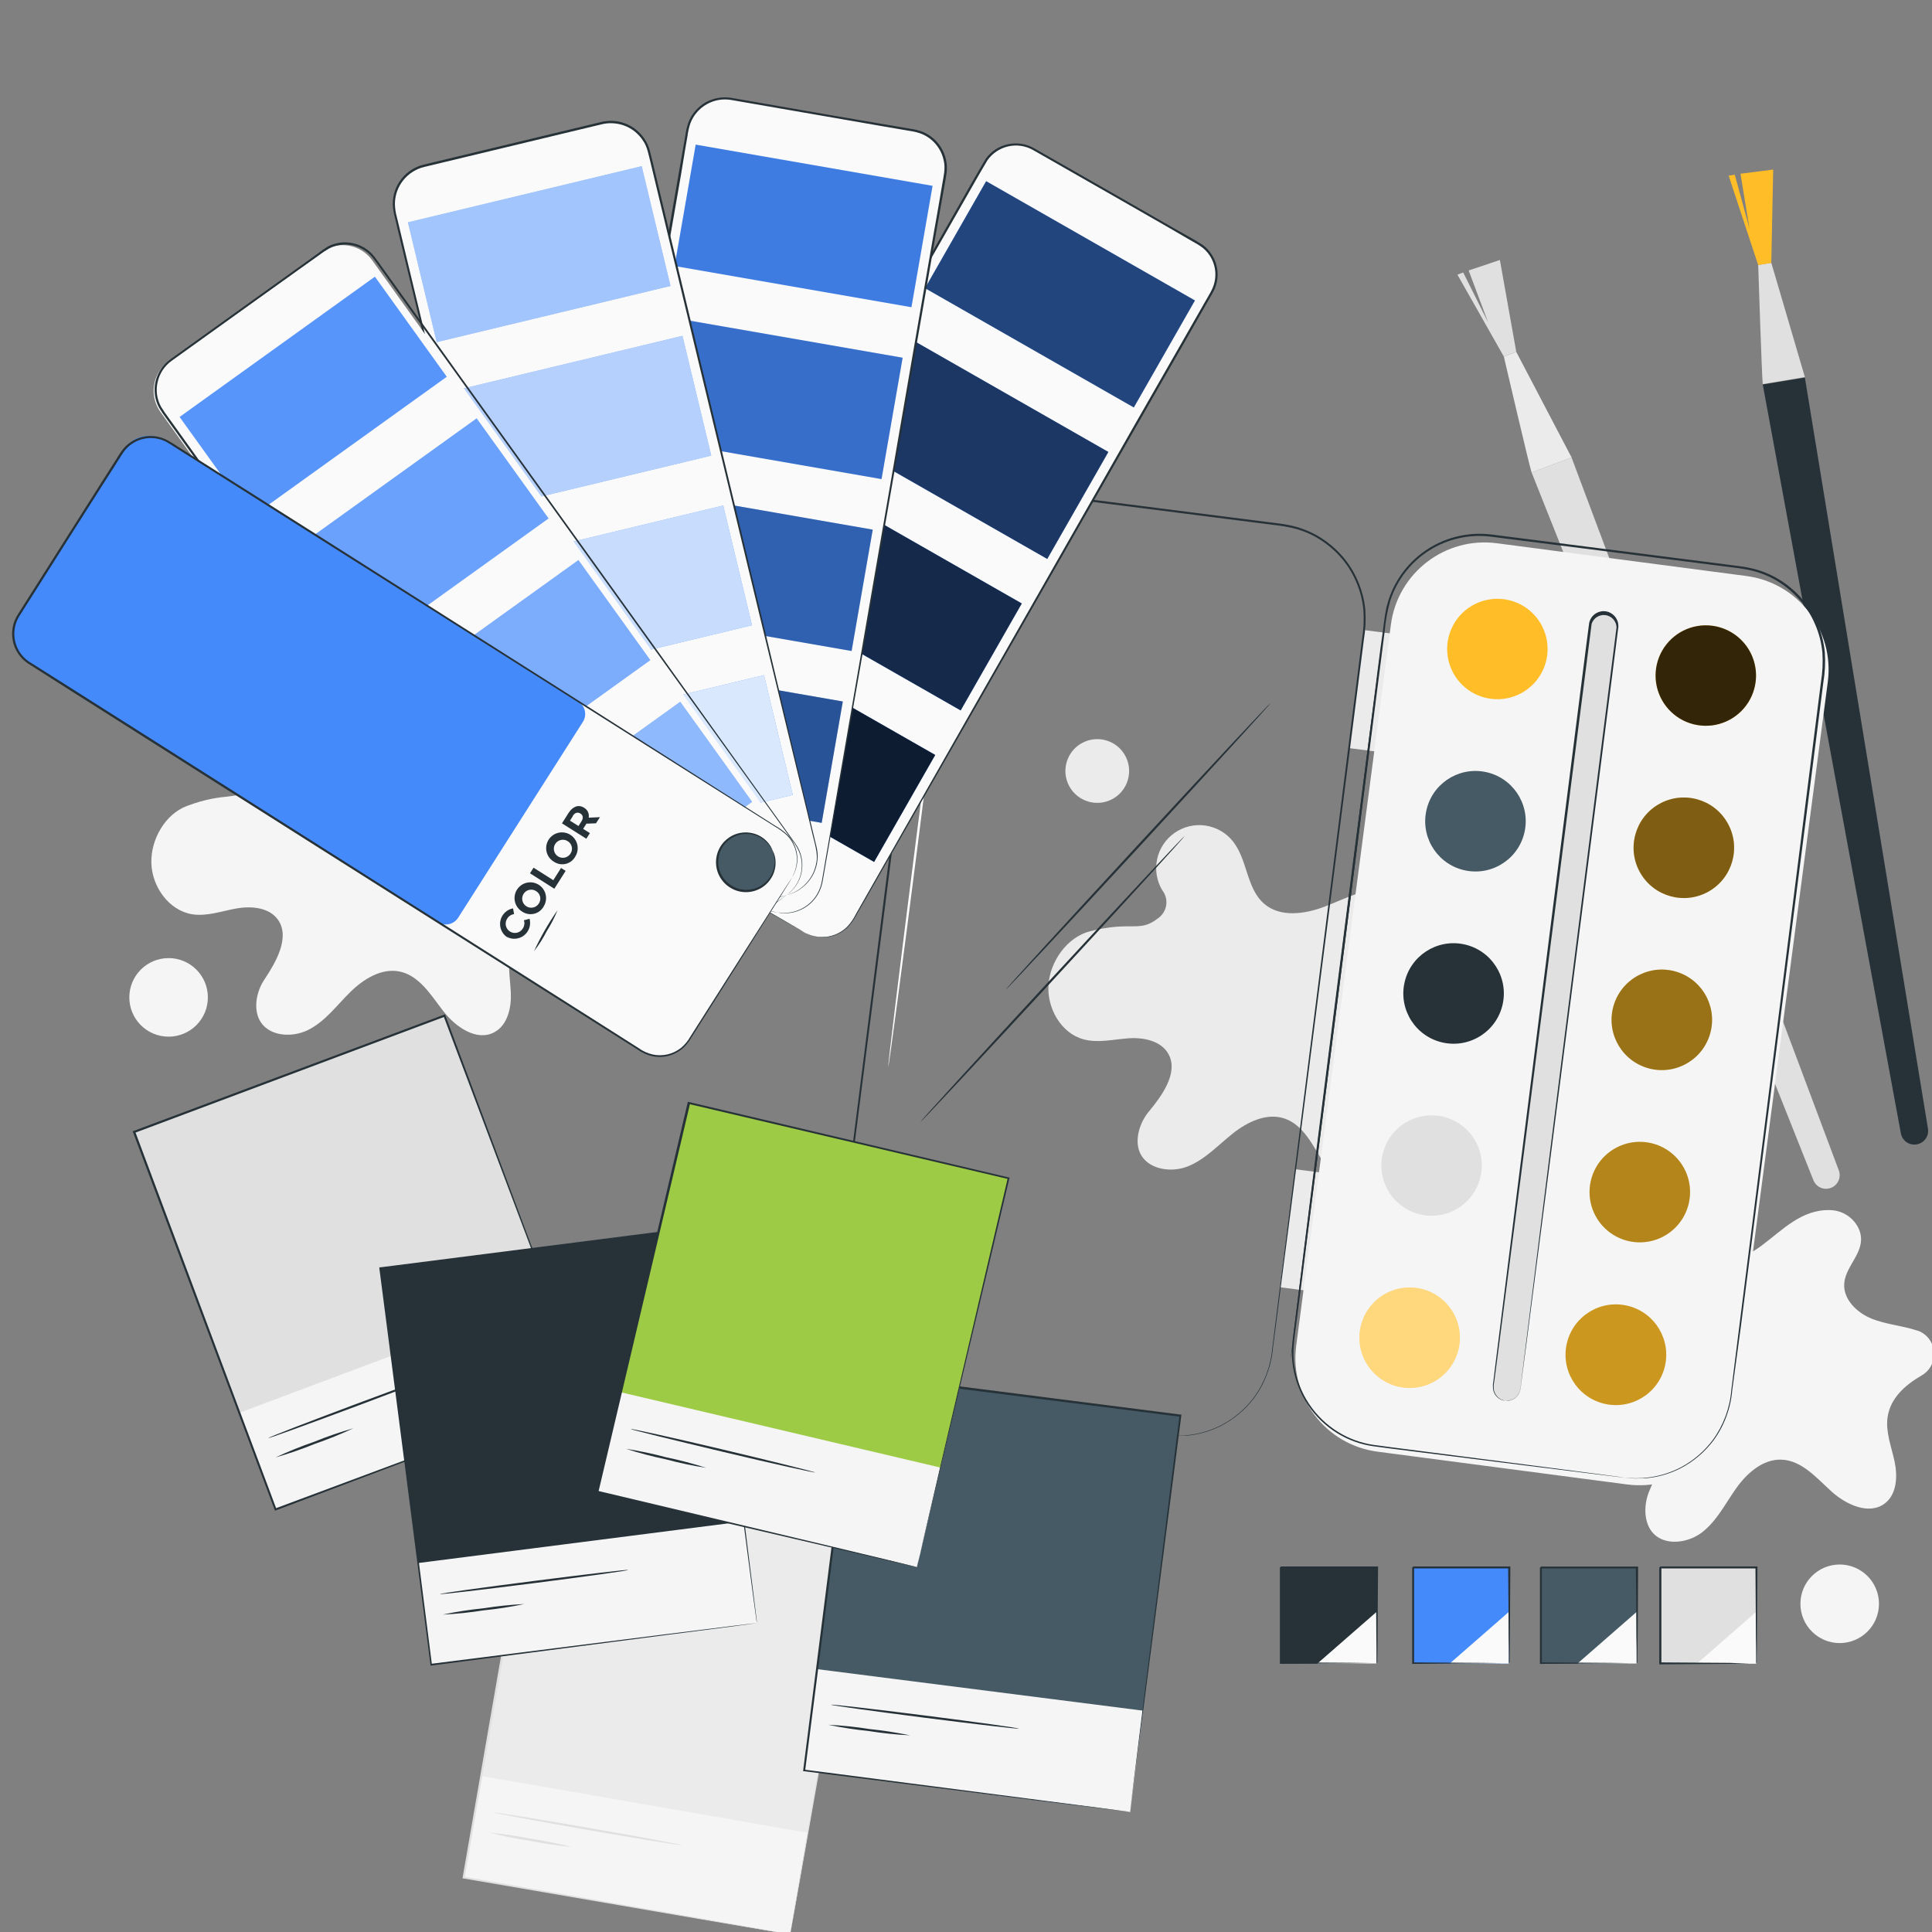 <?xml version="1.0" encoding="UTF-8"?>
<svg xmlns="http://www.w3.org/2000/svg" width="170" height="170" viewBox="0 0 170 170" fill="none">
  <rect x="0" y="0" width="170" height="170" fill="#808080" stroke="none"/>
  <g clip-path="url(#clip0_315_1535)">
    <path d="M161.099 104.526C160.805 104.636 160.48 104.627 160.193 104.5C159.906 104.374 159.68 104.139 159.564 103.848L134.768 41.573L138.284 40.255L161.799 102.983C161.911 103.28 161.9 103.61 161.768 103.899C161.637 104.189 161.396 104.414 161.099 104.526Z" fill="#E0E0E0"></path>
    <path d="M134.768 41.573C134.603 41.143 132.326 31.377 132.326 31.377L133.42 30.965L138.287 40.255L134.768 41.573Z" fill="#EBEBEB"></path>
    <path d="M133.42 30.965L131.978 22.877L129.23 23.798L130.934 28.344L128.75 23.978L128.241 24.165L132.326 31.377L133.023 31.115" fill="#E0E0E0"></path>
    <path d="M141.223 114.591C140.006 116.265 139.092 115.392 135.812 117.317C134.026 118.362 133.168 120.788 133.584 122.814C133.999 124.84 135.801 126.641 137.867 126.614C139.204 126.614 140.414 125.866 141.676 125.431C142.938 124.997 144.514 124.866 145.439 125.824C146.742 127.176 145.84 129.569 145.18 131.067C144.896 131.692 144.759 132.375 144.78 133.062C144.93 136.129 148.064 136.148 149.775 134.826C151.071 133.823 151.823 132.287 152.771 130.954C153.718 129.621 155.126 128.371 156.766 128.438C158.533 128.509 159.829 130.029 161.136 131.22C162.443 132.411 164.506 133.358 165.884 132.261C166.917 131.437 166.981 129.883 166.704 128.588C166.427 127.292 165.903 126 166.093 124.693C166.337 123.046 167.591 121.893 169.089 121.028C169.45 120.82 169.744 120.514 169.937 120.144C170.13 119.775 170.213 119.358 170.176 118.943C170.139 118.528 169.985 118.132 169.73 117.802C169.476 117.472 169.133 117.222 168.741 117.081H168.7C167.378 116.635 165.947 116.549 164.656 116.017C163.364 115.486 162.162 114.303 162.278 112.913C162.413 111.262 164.315 110.064 163.596 108.214C163.385 107.707 163.03 107.274 162.576 106.966C162.121 106.658 161.587 106.489 161.038 106.48C158.537 106.402 156.875 108.206 155.047 109.573C153.549 110.697 151.595 111.55 149.91 110.79C148.011 109.929 147.42 107.443 145.716 106.244C144.932 105.697 143.971 105.465 143.024 105.596C142.077 105.728 141.215 106.212 140.61 106.952C140.005 107.693 139.702 108.634 139.762 109.588C139.823 110.542 140.241 111.439 140.934 112.097C141.125 112.236 141.285 112.413 141.403 112.617C141.522 112.82 141.598 113.046 141.625 113.281C141.652 113.515 141.63 113.752 141.561 113.978C141.492 114.203 141.376 114.412 141.223 114.591Z" fill="#F5F5F5"></path>
    <path d="M22.257 69.159C20.759 70.6 20.01 69.586 16.456 70.915C14.517 71.638 13.258 73.884 13.319 75.951C13.378 78.018 14.846 80.1 16.891 80.445C18.209 80.658 19.512 80.16 20.841 79.932C22.17 79.703 23.736 79.861 24.485 80.965C25.537 82.519 24.241 84.71 23.328 86.095C22.934 86.66 22.678 87.309 22.579 87.99C22.204 91.038 25.286 91.596 27.195 90.585C28.645 89.836 29.652 88.439 30.824 87.29C31.996 86.14 33.587 85.148 35.19 85.492C36.92 85.867 37.935 87.585 39.017 88.982C40.099 90.379 41.964 91.667 43.51 90.821C44.671 90.188 45.008 88.664 44.948 87.342C44.888 86.02 44.6 84.657 45.016 83.399C45.536 81.819 46.963 80.898 48.58 80.302C48.971 80.159 49.314 79.907 49.566 79.577C49.819 79.246 49.972 78.85 50.008 78.435C50.043 78.02 49.959 77.603 49.766 77.234C49.573 76.865 49.279 76.559 48.917 76.352L48.88 76.333C47.652 75.667 46.259 75.333 45.075 74.592C43.892 73.851 42.915 72.476 43.263 71.125C43.683 69.522 45.757 68.668 45.368 66.721C45.247 66.186 44.972 65.698 44.578 65.317C44.183 64.936 43.686 64.678 43.147 64.576C40.694 64.066 38.747 65.564 36.707 66.597C35.059 67.433 32.962 67.953 31.434 66.912C29.712 65.74 29.562 63.186 28.083 61.715C27.405 61.041 26.497 60.648 25.542 60.615C24.587 60.582 23.654 60.911 22.931 61.537C22.208 62.163 21.749 63.038 21.644 63.989C21.54 64.939 21.799 65.894 22.369 66.661C22.533 66.829 22.66 67.028 22.744 67.247C22.828 67.466 22.865 67.7 22.855 67.934C22.844 68.168 22.786 68.398 22.683 68.609C22.58 68.819 22.435 69.007 22.257 69.159Z" fill="#F5F5F5"></path>
    <path d="M75.608 135.268L46.874 130.268L40.794 165.211L69.528 170.211L75.608 135.268Z" fill="#F5F5F5"></path>
    <path d="M75.603 135.269L46.869 130.269L42.345 156.27L71.079 161.269L75.603 135.269Z" fill="#EBEBEB"></path>
    <path d="M60.008 162.363C60.008 162.416 56.264 161.813 51.692 161.015C47.12 160.218 43.398 159.517 43.409 159.476C43.42 159.435 47.154 160.027 51.726 160.824C56.298 161.622 60.016 162.311 60.008 162.363Z" fill="#E0E0E0"></path>
    <path d="M50.31 162.517C49.094 162.404 47.884 162.227 46.686 161.985C45.478 161.809 44.281 161.568 43.099 161.262C44.314 161.375 45.523 161.552 46.72 161.794C47.929 161.971 49.127 162.212 50.31 162.517Z" fill="#E0E0E0"></path>
    <path d="M69.531 170.208L69.554 170.039L69.636 169.549C69.707 169.114 69.816 168.478 69.954 167.65C70.239 165.992 70.651 163.573 71.175 160.502C72.231 154.365 73.736 145.636 75.522 135.249L75.594 135.35L46.862 130.363L46.974 130.284C44.728 143.203 42.627 155.222 40.882 165.224L40.815 165.13L61.645 168.796L67.468 169.83L69.003 170.107L69.535 170.208C69.535 170.208 69.363 170.185 69.018 170.125L67.494 169.871L61.683 168.882L40.788 165.291H40.706V165.213C42.444 155.207 44.529 143.188 46.768 130.265L46.787 130.168H46.881L75.609 135.178H75.695V135.264C73.867 145.67 72.325 154.41 71.25 160.555C70.711 163.614 70.28 166.025 69.988 167.669C69.842 168.485 69.73 169.114 69.651 169.541C69.614 169.747 69.584 169.916 69.565 170.021L69.531 170.208Z" fill="#E0E0E0"></path>
    <path d="M14.835 91.218C16.744 91.218 18.291 89.67 18.291 87.762C18.291 85.853 16.744 84.305 14.835 84.305C12.926 84.305 11.379 85.853 11.379 87.762C11.379 89.67 12.926 91.218 14.835 91.218Z" fill="#F5F5F5"></path>
    <path d="M161.878 144.577C163.787 144.577 165.334 143.029 165.334 141.121C165.334 139.212 163.787 137.664 161.878 137.664C159.969 137.664 158.422 139.212 158.422 141.121C158.422 143.029 159.969 144.577 161.878 144.577Z" fill="#F5F5F5"></path>
    <path d="M168.636 100.699C168.326 100.749 168.009 100.676 167.752 100.496C167.496 100.315 167.32 100.041 167.262 99.733L155.107 33.83L158.814 33.223L169.644 99.309C169.67 99.467 169.665 99.628 169.629 99.784C169.592 99.939 169.525 100.086 169.432 100.215C169.338 100.345 169.219 100.454 169.083 100.537C168.946 100.62 168.794 100.675 168.636 100.699Z" fill="#263238"></path>
    <path d="M155.108 33.8C155.033 33.346 154.707 23.315 154.707 23.315L155.86 23.124L158.815 33.182L155.108 33.8Z" fill="#E0E0E0"></path>
    <path d="M155.86 23.135L156.025 14.92L153.149 15.287L153.932 20.08L152.644 15.369L152.108 15.455L154.707 23.326L155.441 23.206" fill="#FFBD27"></path>
    <path d="M144.01 137.926H135.555V146.381H144.01V137.926Z" fill="#455A64"></path>
    <path d="M144.013 141.832L138.801 146.381H144.013V141.832Z" fill="#FAFAFA"></path>
    <path d="M144.013 146.381C144.009 146.327 144.009 146.272 144.013 146.217C144.013 146.097 144.013 145.947 144.013 145.756C144.013 145.34 144.013 144.76 143.99 144.03C143.99 142.532 143.964 140.439 143.945 137.926L144.032 138.009H135.577C135.554 138.027 135.76 137.825 135.67 137.911V140.184C135.67 140.933 135.67 141.66 135.67 142.371C135.67 143.79 135.67 145.127 135.67 146.359L135.584 146.277L141.688 146.318L143.417 146.34H143.878C143.933 146.335 143.988 146.335 144.043 146.34C143.994 146.346 143.945 146.346 143.897 146.34H143.451L141.744 146.363L135.584 146.408H135.502V146.381C135.502 145.15 135.502 143.813 135.502 142.394V140.207C135.502 139.832 135.502 139.458 135.502 139.083V137.941C135.415 138.027 135.621 137.822 135.603 137.844H144.058H144.14V137.93C144.14 140.465 144.11 142.581 144.099 144.086C144.099 144.809 144.08 145.382 144.077 145.794C144.077 145.977 144.077 146.123 144.077 146.239C144.059 146.288 144.038 146.336 144.013 146.381Z" fill="#263238"></path>
    <path d="M154.528 137.926H146.073V146.381H154.528V137.926Z" fill="#E0E0E0"></path>
    <path d="M154.528 141.832L149.319 146.381H154.528V141.832Z" fill="#FAFAFA"></path>
    <path d="M154.528 146.382C154.522 146.327 154.522 146.272 154.528 146.217C154.528 146.097 154.528 145.947 154.528 145.756C154.528 145.341 154.528 144.76 154.505 144.03C154.505 142.532 154.479 140.439 154.464 137.926L154.546 138.009H146.091L146.189 137.911V140.184C146.189 140.933 146.189 141.66 146.189 142.371C146.189 143.79 146.189 145.127 146.189 146.359L146.106 146.277L152.21 146.318L153.917 146.382H154.378C154.433 146.376 154.488 146.376 154.543 146.382C154.494 146.387 154.445 146.387 154.396 146.382H153.951L152.243 146.404L146.087 146.449H146.001V146.382C146.001 145.15 146.001 143.813 146.001 142.394C146.001 141.682 146.001 140.952 146.001 140.207V137.934C145.911 138.02 146.117 137.814 146.099 137.837H154.554H154.64V137.923C154.621 140.458 154.606 142.573 154.595 144.079C154.595 144.801 154.595 145.374 154.572 145.786C154.572 145.97 154.572 146.116 154.572 146.232C154.564 146.283 154.549 146.334 154.528 146.382Z" fill="#263238"></path>
    <path d="M132.769 137.926H124.313V146.381H132.769V137.926Z" fill="#458AFB"></path>
    <path d="M132.768 141.832L127.56 146.381H132.768V141.832Z" fill="#FAFAFA"></path>
    <path d="M132.768 146.381C132.768 146.381 132.768 146.322 132.768 146.217C132.768 146.112 132.768 145.947 132.768 145.756C132.768 145.341 132.768 144.76 132.746 144.03C132.746 142.532 132.723 140.439 132.705 137.926L132.787 138.009H124.332L124.429 137.911V140.184C124.429 140.933 124.429 141.66 124.429 142.371C124.429 143.79 124.429 145.127 124.429 146.359L124.343 146.277L130.447 146.318L132.173 146.34H132.633C132.688 146.335 132.743 146.335 132.798 146.34C132.75 146.346 132.701 146.346 132.652 146.34H132.21L130.499 146.363L124.343 146.408H124.261V146.381C124.261 145.15 124.261 143.813 124.261 142.394C124.261 141.682 124.261 140.952 124.261 140.207V137.934L124.358 137.837H132.813H132.899V137.923C132.881 140.458 132.866 142.573 132.854 144.079C132.854 144.801 132.854 145.374 132.836 145.786C132.836 145.97 132.836 146.116 132.836 146.232C132.82 146.284 132.797 146.335 132.768 146.381Z" fill="#263238"></path>
    <path d="M121.127 137.926H112.672V146.381H121.127V137.926Z" fill="#263238"></path>
    <path d="M121.127 141.832L115.915 146.381H121.127V141.832Z" fill="#FAFAFA"></path>
    <path d="M121.127 146.382C121.123 146.327 121.123 146.272 121.127 146.217C121.127 146.097 121.127 145.947 121.127 145.756C121.127 145.341 121.127 144.76 121.105 144.03C121.105 142.532 121.078 140.439 121.06 137.926L121.146 138.009H112.691L112.788 137.911V139.054C112.788 139.428 112.788 139.802 112.788 140.177V142.364C112.788 143.783 112.788 145.12 112.788 146.352L112.706 146.269L118.809 146.31L120.535 146.333H120.996C121.051 146.328 121.106 146.328 121.161 146.333C121.112 146.338 121.063 146.338 121.015 146.333H120.569L118.862 146.355L112.706 146.4H112.619V146.382C112.619 145.15 112.619 143.813 112.619 142.394V137.934C112.53 138.02 112.736 137.814 112.717 137.837H121.172H121.258V137.923C121.239 140.458 121.224 142.573 121.213 144.079C121.213 144.801 121.213 145.374 121.191 145.786C121.191 145.97 121.191 146.116 121.191 146.232C121.176 146.284 121.155 146.335 121.127 146.382Z" fill="#263238"></path>
    <path d="M101.869 80.819C100.236 82.096 99.6 81.006 95.915 81.942C93.908 82.456 92.418 84.564 92.26 86.619C92.103 88.675 93.339 90.907 95.335 91.45C96.623 91.802 97.986 91.45 99.319 91.36C100.652 91.27 102.202 91.596 102.831 92.775C103.711 94.43 102.191 96.467 101.135 97.752C100.69 98.275 100.371 98.894 100.203 99.56C99.502 102.556 102.513 103.432 104.52 102.631C106.044 102.021 107.19 100.759 108.478 99.736C109.766 98.714 111.451 97.902 113.009 98.415C114.686 98.972 115.518 100.789 116.446 102.29C117.375 103.792 119.09 105.286 120.722 104.597C121.947 104.091 122.434 102.612 122.524 101.29C122.613 99.969 122.464 98.583 123.01 97.377C123.696 95.88 125.212 95.097 126.882 94.678C127.285 94.576 127.651 94.361 127.937 94.059C128.222 93.757 128.416 93.379 128.494 92.971C128.573 92.562 128.534 92.14 128.381 91.753C128.228 91.366 127.968 91.031 127.631 90.787L127.597 90.761C126.448 89.967 125.096 89.491 123.999 88.626C122.902 87.761 122.074 86.294 122.568 84.987C123.153 83.437 125.309 82.808 125.126 80.83C125.063 80.286 124.842 79.772 124.491 79.352C124.139 78.932 123.673 78.623 123.149 78.464C120.764 77.715 118.655 78.977 116.529 79.786C114.799 80.441 112.664 80.737 111.253 79.539C109.665 78.191 109.781 75.637 108.474 74.016C107.873 73.269 107.011 72.778 106.062 72.642C105.113 72.505 104.148 72.734 103.361 73.281C102.573 73.828 102.023 74.653 101.82 75.589C101.616 76.526 101.776 77.505 102.266 78.329C102.413 78.515 102.52 78.729 102.58 78.959C102.64 79.188 102.652 79.427 102.615 79.661C102.577 79.895 102.492 80.119 102.363 80.319C102.235 80.518 102.067 80.688 101.869 80.819Z" fill="#EBEBEB"></path>
    <path d="M97.618 70.434C99.051 69.844 99.733 68.205 99.143 66.772C98.553 65.34 96.914 64.658 95.482 65.248C94.05 65.838 93.367 67.477 93.957 68.909C94.547 70.341 96.186 71.024 97.618 70.434Z" fill="#EBEBEB"></path>
    <path d="M122.696 55.782L120.011 55.44L118.688 65.826L121.373 66.168L122.696 55.782Z" fill="#EBEBEB"></path>
    <path d="M116.655 103.227L113.97 102.885L112.647 113.271L115.332 113.613L116.655 103.227Z" fill="#EBEBEB"></path>
    <path d="M122.388 54.96L114.056 118.413C113.458 122.964 116.663 127.138 121.214 127.736L143.175 130.62C147.726 131.217 151.9 128.012 152.498 123.461L160.83 60.008C161.428 55.456 158.223 51.282 153.671 50.685L131.711 47.801C127.16 47.203 122.986 50.408 122.388 54.96Z" fill="#F5F5F5"></path>
    <path d="M143.002 130.029C143.002 130.029 143.197 130.029 143.578 130.063C143.817 130.081 144.056 130.081 144.294 130.063C144.436 130.063 144.589 130.063 144.751 130.041L145.275 129.973C146.19 129.835 147.076 129.545 147.896 129.116C149.009 128.526 149.976 127.696 150.727 126.685C151.655 125.406 152.214 123.895 152.341 122.319C152.555 120.602 152.789 118.74 153.041 116.733C153.55 112.722 154.127 108.158 154.763 103.114C156.04 93.004 157.564 81.021 159.257 67.665C159.471 65.995 159.686 64.306 159.901 62.599C160.011 61.745 160.119 60.886 160.227 60.022C160.37 59.165 160.412 58.294 160.354 57.427C160.274 56.555 160.053 55.701 159.699 54.9C159.351 54.086 158.869 53.336 158.272 52.683C157.672 52.02 156.971 51.458 156.194 51.017C155.409 50.572 154.554 50.264 153.666 50.107C153.224 50.017 152.767 49.968 152.311 49.908L150.94 49.736L148.184 49.384L142.605 48.673L131.203 47.224C129.306 46.983 127.385 47.411 125.768 48.432C124.152 49.453 122.941 51.005 122.343 52.822C122.084 53.72 121.915 54.642 121.838 55.574C121.718 56.506 121.602 57.446 121.482 58.356C121.25 60.203 121.017 62.034 120.782 63.849C119.857 71.11 118.962 78.112 118.112 84.785C117.262 91.457 116.45 97.793 115.69 103.724C115.305 106.7 114.942 109.561 114.6 112.307C114.42 113.685 114.247 115.034 114.079 116.354C114.004 117.013 113.892 117.669 113.847 118.309C113.847 118.47 113.821 118.631 113.814 118.792V119.271C113.82 119.589 113.849 119.905 113.9 120.219C114.085 121.407 114.526 122.541 115.194 123.542C115.861 124.543 116.738 125.387 117.764 126.015C118.709 126.597 119.762 126.98 120.861 127.139C121.928 127.292 122.965 127.416 123.969 127.547L134.247 128.872L140.74 129.719L142.429 129.943L143.006 130.026L142.429 129.962L140.736 129.756L134.236 128.947L123.961 127.659C122.958 127.528 121.92 127.408 120.849 127.258C119.737 127.101 118.668 126.719 117.708 126.135C116.664 125.498 115.77 124.642 115.09 123.626C114.41 122.609 113.959 121.457 113.769 120.249C113.718 119.93 113.688 119.609 113.679 119.286V118.8C113.679 118.635 113.701 118.474 113.712 118.309C113.754 117.654 113.866 117.01 113.941 116.347C114.106 115.024 114.277 113.675 114.454 112.299C114.803 109.553 115.165 106.691 115.54 103.713L117.944 84.766C118.794 78.097 119.681 71.091 120.606 63.83C120.834 62.014 121.07 60.183 121.302 58.337C121.422 57.416 121.538 56.487 121.677 55.559C121.741 55.094 121.786 54.626 121.864 54.158L121.991 53.458L122.186 52.769C122.796 50.908 124.036 49.318 125.692 48.271C127.348 47.225 129.316 46.788 131.259 47.036L142.657 48.489L148.24 49.201L150.996 49.553L152.367 49.729C152.82 49.789 153.277 49.834 153.73 49.927C154.638 50.089 155.513 50.403 156.317 50.856C157.112 51.31 157.829 51.886 158.444 52.563C159.052 53.234 159.544 54 159.901 54.832C160.262 55.653 160.489 56.527 160.571 57.42C160.628 58.296 160.584 59.175 160.44 60.041C160.331 60.906 160.219 61.764 160.11 62.617C159.893 64.328 159.676 66.013 159.466 67.683L154.928 103.125C154.28 108.169 153.696 112.733 153.179 116.744L152.419 122.338C152.286 123.927 151.719 125.449 150.779 126.738C150.015 127.753 149.036 128.586 147.911 129.176C147.09 129.601 146.204 129.886 145.29 130.018L144.765 130.082C144.601 130.082 144.447 130.082 144.305 130.082C144.067 130.098 143.828 130.098 143.59 130.082L143.002 130.029Z" fill="#263238"></path>
    <path d="M136.138 57.667C136.028 58.534 135.663 59.348 135.089 60.008C134.516 60.667 133.76 61.141 132.917 61.371C132.074 61.6 131.181 61.575 130.353 61.298C129.524 61.02 128.797 60.504 128.262 59.813C127.727 59.122 127.409 58.288 127.348 57.416C127.287 56.545 127.485 55.675 127.919 54.916C128.352 54.157 129.001 53.544 129.783 53.154C130.565 52.764 131.445 52.614 132.311 52.724C132.888 52.797 133.444 52.983 133.948 53.27C134.452 53.558 134.895 53.943 135.25 54.402C135.606 54.861 135.867 55.386 136.02 55.946C136.172 56.506 136.212 57.091 136.138 57.667Z" fill="#FFBD27"></path>
    <path d="M134.177 73.063C134.62 70.661 133.032 68.355 130.63 67.912C128.228 67.469 125.922 69.057 125.479 71.459C125.036 73.861 126.624 76.167 129.026 76.61C131.427 77.053 133.734 75.465 134.177 73.063Z" fill="#455A64"></path>
    <path d="M132.231 88.326C132.733 85.936 131.202 83.591 128.812 83.089C126.421 82.587 124.077 84.118 123.575 86.508C123.073 88.898 124.604 91.243 126.994 91.745C129.384 92.247 131.729 90.716 132.231 88.326Z" fill="#263238"></path>
    <path d="M130.349 103.118C130.239 103.984 129.874 104.799 129.3 105.458C128.727 106.117 127.971 106.592 127.128 106.822C126.285 107.051 125.392 107.026 124.564 106.748C123.735 106.471 123.008 105.954 122.473 105.263C121.938 104.573 121.62 103.739 121.559 102.867C121.498 101.995 121.696 101.125 122.13 100.366C122.563 99.608 123.212 98.995 123.994 98.605C124.776 98.215 125.656 98.065 126.522 98.175C127.098 98.248 127.654 98.434 128.158 98.722C128.662 99.01 129.105 99.394 129.46 99.853C129.815 100.312 130.077 100.837 130.23 101.397C130.382 101.957 130.423 102.542 130.349 103.118Z" fill="#E0E0E0"></path>
    <path d="M128.421 118.268C128.31 119.135 127.945 119.949 127.371 120.608C126.798 121.268 126.042 121.742 125.199 121.972C124.356 122.201 123.464 122.176 122.635 121.899C121.807 121.621 121.079 121.104 120.544 120.414C120.009 119.723 119.691 118.889 119.63 118.017C119.569 117.145 119.768 116.275 120.201 115.517C120.635 114.758 121.283 114.145 122.065 113.755C122.847 113.365 123.727 113.215 124.594 113.325C125.17 113.398 125.725 113.584 126.23 113.872C126.734 114.16 127.176 114.545 127.531 115.004C127.887 115.463 128.148 115.987 128.301 116.547C128.453 117.107 128.494 117.692 128.421 118.268Z" fill="#FFBD27"></path>
    <path d="M154.479 60.004C154.369 60.87 154.003 61.685 153.43 62.344C152.857 63.003 152.101 63.478 151.258 63.707C150.415 63.937 149.522 63.911 148.694 63.634C147.865 63.357 147.137 62.84 146.603 62.149C146.068 61.458 145.75 60.624 145.689 59.753C145.628 58.881 145.826 58.011 146.26 57.252C146.693 56.494 147.342 55.88 148.124 55.49C148.906 55.1 149.786 54.951 150.652 55.061C151.228 55.134 151.784 55.32 152.288 55.608C152.792 55.896 153.235 56.28 153.59 56.739C153.945 57.198 154.207 57.723 154.359 58.283C154.512 58.843 154.553 59.428 154.479 60.004Z" fill="#FFBD27"></path>
    <path d="M150.349 78.442C152.472 77.236 153.216 74.536 152.009 72.413C150.803 70.289 148.103 69.546 145.98 70.752C143.856 71.958 143.113 74.658 144.319 76.781C145.525 78.905 148.225 79.649 150.349 78.442Z" fill="#FFBD27"></path>
    <path d="M150.41 91.169C151.201 88.858 149.969 86.344 147.658 85.553C145.347 84.762 142.833 85.995 142.042 88.305C141.251 90.616 142.484 93.13 144.794 93.921C147.105 94.712 149.619 93.48 150.41 91.169Z" fill="#FFBD27"></path>
    <path d="M148.675 105.454C148.564 106.322 148.199 107.137 147.625 107.797C147.051 108.457 146.294 108.932 145.45 109.161C144.606 109.391 143.713 109.365 142.884 109.088C142.054 108.81 141.326 108.292 140.791 107.6C140.256 106.909 139.938 106.074 139.877 105.201C139.816 104.329 140.016 103.458 140.45 102.699C140.884 101.939 141.534 101.326 142.317 100.936C143.1 100.546 143.981 100.397 144.848 100.508C145.425 100.581 145.981 100.767 146.485 101.055C146.989 101.343 147.432 101.728 147.787 102.187C148.143 102.647 148.404 103.172 148.557 103.732C148.709 104.293 148.749 104.878 148.675 105.454Z" fill="#FFBD27"></path>
    <path d="M146.474 120.311C147.084 117.942 145.659 115.526 143.29 114.916C140.921 114.305 138.505 115.731 137.895 118.1C137.284 120.469 138.71 122.884 141.079 123.495C143.448 124.105 145.863 122.68 146.474 120.311Z" fill="#FFBD27"></path>
    <path d="M132.447 123.237C132.29 123.217 132.138 123.166 132.001 123.088C131.863 123.009 131.743 122.904 131.646 122.779C131.549 122.654 131.478 122.511 131.437 122.358C131.396 122.205 131.385 122.046 131.406 121.889L139.936 54.911C139.955 54.754 140.006 54.602 140.085 54.465C140.163 54.327 140.268 54.206 140.393 54.109C140.518 54.012 140.661 53.941 140.814 53.899C140.967 53.858 141.126 53.846 141.284 53.866C141.6 53.907 141.888 54.072 142.084 54.325C142.28 54.577 142.368 54.897 142.328 55.214L133.795 122.192C133.775 122.349 133.725 122.501 133.646 122.639C133.568 122.777 133.463 122.898 133.338 122.995C133.213 123.092 133.069 123.163 132.916 123.205C132.763 123.246 132.604 123.257 132.447 123.237Z" fill="#E0E0E0"></path>
    <path d="M132.447 123.237C132.572 123.245 132.697 123.239 132.821 123.218C132.996 123.184 133.161 123.111 133.304 123.005C133.447 122.898 133.565 122.762 133.649 122.604C133.756 122.368 133.816 122.114 133.825 121.855C133.858 121.567 133.899 121.249 133.941 120.904C134.028 120.21 134.127 119.416 134.236 118.523C134.686 114.939 135.334 109.757 136.135 103.361C136.936 96.966 137.91 89.334 138.977 80.894C139.516 76.663 140.078 72.218 140.662 67.616C140.959 65.312 141.257 62.971 141.557 60.592C141.707 59.403 141.859 58.206 142.014 57.001C142.089 56.398 142.164 55.795 142.242 55.192C142.231 54.928 142.127 54.676 141.948 54.481C141.77 54.286 141.528 54.16 141.266 54.126C141.004 54.091 140.738 54.151 140.515 54.293C140.293 54.435 140.127 54.651 140.048 54.904C139.969 55.51 139.894 56.113 139.816 56.716C139.663 57.922 139.511 59.119 139.359 60.307C139.052 62.686 138.752 65.028 138.46 67.332C137.872 71.937 137.303 76.378 136.764 80.61C135.678 89.072 134.701 96.692 133.881 103.077C133.061 109.461 132.383 114.651 131.919 118.231C131.801 119.127 131.698 119.919 131.608 120.608C131.559 120.953 131.518 121.271 131.481 121.563C131.421 121.82 131.414 122.086 131.458 122.346C131.501 122.519 131.581 122.68 131.693 122.819C131.805 122.957 131.946 123.069 132.106 123.147C132.218 123.195 132.335 123.231 132.454 123.256C132.324 123.25 132.197 123.219 132.08 123.162C131.913 123.088 131.765 122.976 131.647 122.836C131.53 122.696 131.446 122.531 131.402 122.353C131.348 122.09 131.348 121.819 131.402 121.556C131.439 121.264 131.477 120.945 131.518 120.601C131.605 119.912 131.704 119.119 131.814 118.223C132.263 114.64 132.911 109.461 133.712 103.062C134.514 96.662 135.487 89.035 136.554 80.572C137.094 76.341 137.655 71.9 138.243 67.294C138.535 64.99 138.832 62.648 139.134 60.27C139.288 59.079 139.438 57.88 139.591 56.675L139.827 54.859C139.882 54.527 140.065 54.23 140.336 54.031C140.608 53.835 140.943 53.748 141.276 53.788C141.607 53.835 141.907 54.007 142.116 54.268C142.324 54.529 142.426 54.859 142.399 55.192C142.321 55.799 142.246 56.405 142.167 57.012C142.014 58.218 141.864 59.412 141.71 60.603C141.406 62.979 141.108 65.32 140.816 67.624C140.228 72.229 139.658 76.67 139.119 80.902C138.033 89.361 137.056 96.981 136.236 103.369L134.274 118.526C134.154 119.418 134.053 120.211 133.959 120.904C133.914 121.245 133.873 121.563 133.836 121.855C133.826 122.123 133.762 122.387 133.649 122.63C133.56 122.791 133.437 122.929 133.288 123.036C133.139 123.142 132.968 123.213 132.787 123.244C132.674 123.261 132.559 123.258 132.447 123.237Z" fill="#263238"></path>
    <path d="M113.585 119.537C113.529 119.537 115.315 105.185 117.566 87.496C119.816 69.807 121.685 55.469 121.745 55.477C121.804 55.484 120.015 69.826 117.76 87.522C115.506 105.218 113.638 119.545 113.585 119.537Z" fill="#263238"></path>
    <g opacity="0.4">
      <path d="M128.421 118.268C128.31 119.135 127.945 119.949 127.371 120.608C126.798 121.268 126.042 121.742 125.199 121.972C124.356 122.201 123.464 122.176 122.635 121.899C121.807 121.621 121.079 121.104 120.544 120.414C120.009 119.723 119.691 118.889 119.63 118.017C119.569 117.145 119.768 116.275 120.201 115.517C120.635 114.758 121.283 114.145 122.065 113.755C122.847 113.365 123.727 113.215 124.594 113.325C125.17 113.398 125.725 113.584 126.23 113.872C126.734 114.16 127.176 114.545 127.531 115.004C127.887 115.463 128.148 115.987 128.301 116.547C128.453 117.107 128.494 117.692 128.421 118.268Z" fill="white"></path>
    </g>
    <g opacity="0.8">
      <path d="M154.479 60.004C154.369 60.87 154.003 61.685 153.43 62.344C152.857 63.003 152.101 63.478 151.258 63.707C150.415 63.937 149.522 63.911 148.694 63.634C147.865 63.357 147.137 62.84 146.603 62.149C146.068 61.458 145.75 60.624 145.689 59.753C145.628 58.881 145.826 58.011 146.26 57.252C146.693 56.494 147.342 55.88 148.124 55.49C148.906 55.1 149.786 54.951 150.652 55.061C151.228 55.134 151.784 55.32 152.288 55.608C152.792 55.896 153.235 56.28 153.59 56.739C153.945 57.198 154.207 57.723 154.359 58.283C154.512 58.843 154.553 59.428 154.479 60.004Z" fill="black"></path>
    </g>
    <g opacity="0.5">
      <path d="M150.349 78.442C152.472 77.236 153.216 74.536 152.009 72.413C150.803 70.289 148.103 69.546 145.98 70.752C143.856 71.958 143.113 74.658 144.319 76.781C145.525 78.905 148.225 79.649 150.349 78.442Z" fill="black"></path>
    </g>
    <g opacity="0.4">
      <path d="M150.41 91.169C151.201 88.858 149.969 86.344 147.658 85.553C145.347 84.762 142.833 85.995 142.042 88.305C141.251 90.616 142.484 93.13 144.794 93.921C147.105 94.712 149.619 93.48 150.41 91.169Z" fill="black"></path>
    </g>
    <g opacity="0.3">
      <path d="M148.675 105.454C148.564 106.322 148.199 107.137 147.625 107.797C147.051 108.457 146.294 108.932 145.45 109.161C144.606 109.391 143.713 109.365 142.884 109.088C142.054 108.81 141.326 108.292 140.791 107.6C140.256 106.909 139.938 106.074 139.877 105.201C139.816 104.329 140.016 103.458 140.45 102.699C140.884 101.939 141.534 101.326 142.317 100.936C143.1 100.546 143.981 100.397 144.848 100.508C145.425 100.581 145.981 100.767 146.485 101.055C146.989 101.343 147.432 101.728 147.787 102.187C148.143 102.647 148.404 103.172 148.557 103.732C148.709 104.293 148.749 104.878 148.675 105.454Z" fill="black"></path>
    </g>
    <g opacity="0.2">
      <path d="M146.474 120.311C147.084 117.942 145.659 115.526 143.29 114.916C140.921 114.305 138.505 115.731 137.895 118.1C137.284 120.469 138.71 122.884 141.079 123.495C143.448 124.105 145.863 122.68 146.474 120.311Z" fill="black"></path>
    </g>
    <path d="M102.618 126.285C102.618 126.285 102.812 126.285 103.194 126.319C103.432 126.338 103.672 126.338 103.91 126.319C104.052 126.319 104.205 126.319 104.366 126.3L104.891 126.232C105.806 126.094 106.692 125.804 107.512 125.375C108.625 124.785 109.593 123.955 110.346 122.945C111.272 121.664 111.829 120.154 111.957 118.579C112.171 116.861 112.405 114.999 112.657 112.992C113.166 108.982 113.743 104.417 114.379 99.37C115.66 89.278 117.18 77.277 118.873 63.92C119.085 62.255 119.299 60.568 119.517 58.858C119.624 58.004 119.733 57.145 119.842 56.282C119.986 55.425 120.028 54.554 119.97 53.687C119.89 52.814 119.669 51.96 119.314 51.159C118.966 50.344 118.484 49.594 117.888 48.939C117.286 48.278 116.585 47.716 115.81 47.272C115.024 46.83 114.17 46.524 113.282 46.366C112.84 46.276 112.383 46.228 111.927 46.168L110.556 45.995L107.8 45.644L102.221 44.932L90.819 43.483C88.922 43.243 87.001 43.669 85.385 44.69C83.769 45.711 82.558 47.262 81.959 49.077C81.701 49.977 81.531 50.9 81.454 51.833C81.334 52.766 81.218 53.705 81.079 54.615C80.847 56.463 80.614 58.292 80.379 60.105C79.454 67.365 78.559 74.371 77.709 81.04C76.859 87.709 76.032 94.056 75.283 99.987C74.901 102.958 74.533 105.816 74.178 108.562C73.999 109.936 73.826 111.288 73.658 112.606C73.583 113.265 73.471 113.921 73.429 114.565C73.429 114.726 73.4 114.887 73.396 115.048V115.527C73.402 115.843 73.43 116.159 73.482 116.471C73.667 117.66 74.109 118.794 74.776 119.796C75.443 120.797 76.32 121.642 77.346 122.271C78.291 122.851 79.345 123.234 80.443 123.394C81.51 123.548 82.547 123.668 83.551 123.802L93.829 125.128L100.322 125.974L102.011 126.199L102.588 126.281L102.011 126.217L100.319 126.012L93.818 125.203L83.547 123.915C82.543 123.784 81.506 123.664 80.435 123.514C79.323 123.357 78.254 122.974 77.294 122.391C76.249 121.755 75.356 120.899 74.676 119.884C73.995 118.868 73.544 117.716 73.355 116.508C73.306 116.189 73.276 115.868 73.265 115.546V115.059C73.265 114.894 73.287 114.733 73.298 114.568C73.34 113.913 73.452 113.265 73.527 112.603C73.695 111.284 73.864 109.933 74.04 108.558C74.389 105.812 74.751 102.95 75.126 99.972L77.53 81.025C78.38 74.353 79.267 67.35 80.192 60.09C80.424 58.272 80.656 56.441 80.888 54.597C81.008 53.675 81.124 52.747 81.244 51.818C81.308 51.35 81.353 50.886 81.431 50.418L81.559 49.714L81.757 49.025C82.367 47.164 83.606 45.575 85.261 44.529C86.917 43.484 88.884 43.048 90.826 43.296L102.225 44.749L107.808 45.46L110.564 45.812L111.934 45.984C112.387 46.044 112.844 46.093 113.297 46.183C114.205 46.347 115.08 46.663 115.884 47.115C116.679 47.569 117.396 48.145 118.011 48.823C118.619 49.493 119.112 50.26 119.468 51.092C119.829 51.911 120.056 52.784 120.138 53.675C120.195 54.551 120.151 55.431 120.007 56.297C119.899 57.161 119.786 58.019 119.678 58.873C119.46 60.58 119.246 62.269 119.034 63.939L114.495 99.381C113.851 104.443 113.252 109 112.728 113.007C112.478 115.004 112.239 116.866 112.009 118.594C111.876 120.183 111.308 121.705 110.369 122.993C109.605 124.009 108.625 124.841 107.501 125.431C106.68 125.856 105.794 126.141 104.879 126.274L104.355 126.337C104.19 126.337 104.037 126.337 103.895 126.337C103.657 126.357 103.417 126.357 103.179 126.337C102.794 126.307 102.618 126.285 102.618 126.285Z" fill="#263238"></path>
    <path d="M88.505 87.073C88.464 87.035 93.646 81.366 100.072 74.409C106.497 67.451 111.743 61.842 111.785 61.88C111.826 61.917 106.643 67.582 100.214 74.543C93.785 81.504 88.543 87.11 88.505 87.073Z" fill="#263238"></path>
    <path d="M80.971 98.74C80.933 98.703 86.112 93.034 92.541 86.077C98.971 79.119 104.213 73.51 104.25 73.547C104.288 73.585 99.113 79.25 92.684 86.211C86.254 93.172 81.012 98.778 80.971 98.74Z" fill="#263238"></path>
    <path d="M78.155 93.891C78.103 93.891 79.185 85.036 80.574 74.132C81.963 63.228 83.132 54.383 83.195 54.391C83.259 54.398 82.165 63.243 80.776 74.154C79.387 85.066 78.208 93.899 78.155 93.891Z" fill="white"></path>
    <path d="M85.513 47.123C85.532 47.149 85.311 47.291 85.008 47.576C84.614 47.946 84.293 48.387 84.06 48.875C83.83 49.365 83.692 49.893 83.652 50.433C83.622 50.848 83.652 51.11 83.622 51.114C83.534 50.897 83.497 50.663 83.514 50.429C83.515 49.863 83.642 49.305 83.884 48.794C84.126 48.282 84.478 47.831 84.914 47.471C85.086 47.313 85.291 47.194 85.513 47.123Z" fill="white"></path>
    <path d="M39.113 89.365L11.803 99.602L24.253 132.813L51.563 122.575L39.113 89.365Z" fill="#F5F5F5"></path>
    <path d="M39.113 89.362L11.803 99.6L21.067 124.312L48.377 114.074L39.113 89.362Z" fill="#E0E0E0"></path>
    <path d="M39.373 120.631C39.391 120.683 35.875 122.046 31.509 123.679C27.143 125.311 23.608 126.596 23.608 126.536C23.608 126.476 27.106 125.12 31.472 123.488C35.838 121.855 39.354 120.582 39.373 120.631Z" fill="#263238"></path>
    <path d="M31.097 125.674C29.99 126.192 28.857 126.651 27.701 127.049C26.57 127.51 25.416 127.909 24.241 128.243C25.347 127.725 26.479 127.267 27.634 126.869C28.766 126.408 29.922 126.009 31.097 125.674Z" fill="#263238"></path>
    <path d="M51.557 122.574L51.494 122.417L51.314 121.952L50.629 120.155C50.033 118.582 49.165 116.283 48.06 113.37C45.866 107.544 42.743 99.261 39.028 89.405L39.137 89.458L11.836 99.691L11.892 99.564C16.49 111.846 20.766 123.27 24.324 132.781L24.219 132.733L44.038 125.349L49.584 123.293L51.048 122.754L51.557 122.57L51.071 122.765L49.629 123.315L44.117 125.412L24.271 132.901L24.193 132.927L24.166 132.853L11.709 99.635L11.675 99.545L11.765 99.512L39.073 89.285L39.156 89.252L39.186 89.334C42.878 99.231 45.978 107.547 48.172 113.392L50.681 120.17C50.966 120.949 51.187 121.548 51.34 121.956C51.411 122.155 51.468 122.308 51.505 122.417C51.542 122.525 51.557 122.574 51.557 122.574Z" fill="#263238"></path>
    <path d="M103.89 124.583L75.218 120.93L70.776 155.798L99.448 159.45L103.89 124.583Z" fill="#F5F5F5"></path>
    <path d="M103.893 124.579L75.221 120.927L71.915 146.872L100.587 150.525L103.893 124.579Z" fill="#455A64"></path>
    <path d="M89.669 152.107C89.669 152.159 85.947 151.732 81.375 151.148C76.803 150.564 73.1 150.051 73.107 149.999C73.115 149.946 76.826 150.373 81.401 150.953C85.977 151.534 89.677 152.054 89.669 152.107Z" fill="#263238"></path>
    <path d="M80.076 152.695C78.867 152.636 77.662 152.51 76.466 152.32C75.261 152.198 74.064 152.013 72.879 151.766C74.088 151.823 75.293 151.948 76.489 152.14C77.693 152.263 78.891 152.447 80.076 152.695Z" fill="#263238"></path>
    <path d="M99.449 159.442C99.449 159.442 99.449 159.386 99.449 159.274C99.449 159.161 99.479 158.997 99.505 158.787C99.558 158.353 99.636 157.716 99.738 156.892C99.944 155.237 100.243 152.822 100.621 149.759C101.393 143.637 102.494 134.931 103.785 124.566L103.86 124.663L75.192 121.024L75.305 120.941C73.653 133.834 72.122 145.823 70.845 155.806L70.778 155.713L91.563 158.405L97.375 159.154L98.906 159.36C99.255 159.405 99.434 159.435 99.434 159.435C99.434 159.435 99.262 159.435 98.921 159.379L97.401 159.195L91.605 158.476L70.755 155.855H70.673V155.773C71.939 145.794 73.463 133.796 75.099 120.904V120.807H75.196L103.86 124.469H103.946V124.555C102.606 134.934 101.483 143.652 100.689 149.793C100.292 152.844 99.977 155.252 99.76 156.907C99.651 157.723 99.569 158.353 99.513 158.779C99.483 158.989 99.46 159.154 99.445 159.259C99.431 159.364 99.449 159.442 99.449 159.442Z" fill="#263238"></path>
    <path d="M62.125 107.928L33.455 111.595L37.915 146.461L66.585 142.793L62.125 107.928Z" fill="#F5F5F5"></path>
    <path d="M62.122 107.925L33.452 111.593L36.771 137.537L65.441 133.869L62.122 107.925Z" fill="#263238"></path>
    <path d="M55.28 138.144C55.28 138.2 51.584 138.716 47.012 139.301C42.44 139.885 38.725 140.319 38.718 140.263C38.71 140.207 42.414 139.694 46.986 139.11C51.558 138.525 55.272 138.087 55.28 138.144Z" fill="#263238"></path>
    <path d="M46.143 141.139C44.959 141.391 43.761 141.577 42.556 141.697C41.361 141.888 40.156 142.013 38.946 142.072C40.131 141.822 41.329 141.637 42.533 141.517C43.729 141.328 44.934 141.202 46.143 141.139Z" fill="#263238"></path>
    <path d="M66.592 142.783C66.592 142.783 66.592 142.727 66.566 142.618C66.539 142.51 66.528 142.341 66.498 142.128C66.438 141.697 66.356 141.064 66.243 140.255C66.026 138.6 65.712 136.185 65.311 133.141C64.517 127.022 63.386 118.32 62.042 107.963L62.139 108.038L33.475 111.715L33.562 111.606C35.205 124.499 36.737 136.492 38.006 146.471L37.916 146.404L58.713 143.783L64.528 143.06L66.064 142.873L66.596 142.813C66.596 142.813 66.423 142.843 66.082 142.888L64.585 143.094L58.792 143.843L37.958 146.554H37.875V146.471C36.595 136.492 35.056 124.499 33.382 111.61V111.513H33.479L62.143 107.854H62.229V107.94C63.54 118.324 64.645 127.037 65.416 133.186C65.79 136.241 66.097 138.649 66.303 140.3C66.404 141.117 66.483 141.746 66.536 142.173C66.558 142.379 66.577 142.547 66.592 142.652C66.607 142.757 66.592 142.783 66.592 142.783Z" fill="#263238"></path>
    <path d="M88.755 103.678L60.622 97.048L52.56 131.26L80.693 137.89L88.755 103.678Z" fill="#F5F5F5"></path>
    <path d="M88.753 103.678L60.62 97.049L54.621 122.507L82.754 129.136L88.753 103.678Z" fill="#9ECB45"></path>
    <path d="M71.74 129.565C71.74 129.617 68.078 128.816 63.592 127.745C59.106 126.674 55.474 125.79 55.485 125.738C55.497 125.686 59.148 126.487 63.637 127.554C68.127 128.621 71.751 129.531 71.74 129.565Z" fill="#263238"></path>
    <path d="M62.139 129.157C60.942 128.972 59.756 128.722 58.586 128.408C57.4 128.161 56.227 127.852 55.073 127.483C56.272 127.669 57.459 127.919 58.63 128.232C59.816 128.478 60.987 128.787 62.139 129.157Z" fill="#263238"></path>
    <path d="M80.701 137.885C80.701 137.885 80.701 137.825 80.735 137.717C80.768 137.608 80.798 137.443 80.843 137.237C80.941 136.811 81.087 136.189 81.27 135.365C81.644 133.74 82.199 131.366 82.895 128.359C84.303 122.368 86.299 113.808 88.677 103.646L88.74 103.75L60.612 97.141L60.728 97.07L52.655 131.28L52.591 131.179L72.984 136.028L78.679 137.395L80.177 137.769L80.697 137.904L80.192 137.792L78.694 137.451L73.002 136.133L52.539 131.355L52.46 131.336V131.257C54.763 121.462 57.53 109.693 60.503 97.04L60.526 96.947L60.623 96.969L88.748 103.604L88.834 103.627L88.811 103.709C86.393 113.894 84.363 122.454 82.936 128.468C82.217 131.463 81.656 133.822 81.27 135.444C81.075 136.241 80.926 136.859 80.825 137.279C80.776 137.481 80.738 137.653 80.708 137.747C80.678 137.84 80.701 137.885 80.701 137.885Z" fill="#263238"></path>
    <path d="M86.643 14.321L55.132 69.476C54.267 70.989 54.794 72.918 56.307 73.782L70.798 82.061C72.312 82.926 74.24 82.4 75.105 80.886L106.616 25.732C107.481 24.218 106.955 22.29 105.441 21.425L90.95 13.146C89.436 12.281 87.508 12.807 86.643 14.321Z" fill="#FAFAFA"></path>
    <path d="M70.79 82.055C70.79 82.055 70.928 82.134 71.217 82.242C71.775 82.457 72.382 82.508 72.968 82.388C73.554 82.269 74.094 81.984 74.523 81.568C74.847 81.229 75.116 80.841 75.321 80.419L76.118 79.014L85.674 62.228L99.862 37.342C101.198 35.003 102.571 32.606 103.981 30.152L106.104 26.438C106.276 26.127 106.479 25.813 106.628 25.498C106.864 25.02 106.971 24.489 106.937 23.957C106.902 23.426 106.729 22.912 106.434 22.469C106.233 22.169 105.979 21.907 105.685 21.698C105.4 21.495 105.063 21.323 104.745 21.136L102.813 20.012L98.896 17.766L90.894 13.197C90.234 12.826 89.459 12.713 88.72 12.879C87.981 13.045 87.329 13.478 86.891 14.096C86.109 15.399 85.367 16.747 84.611 18.054L80.174 25.828L71.775 40.514L57.545 65.381C57.04 66.264 56.546 67.129 56.048 67.968L55.336 69.215C55.083 69.6 54.906 70.029 54.816 70.481C54.736 70.912 54.749 71.356 54.853 71.782C54.958 72.208 55.152 72.607 55.422 72.952C55.943 73.637 56.763 73.948 57.444 74.375L64.653 78.494L69.202 81.115L70.385 81.8L70.782 82.04C70.782 82.04 70.644 81.969 70.374 81.819L69.183 81.149L64.615 78.561L57.392 74.442L56.317 73.832C55.938 73.62 55.604 73.336 55.333 72.997C55.05 72.639 54.847 72.226 54.736 71.783C54.626 71.341 54.611 70.88 54.692 70.432C54.784 69.966 54.965 69.523 55.224 69.125C55.46 68.717 55.696 68.301 55.935 67.878L57.411 65.287L71.621 40.412L80.009 25.719L84.446 17.945C85.195 16.627 85.944 15.302 86.734 13.969C87.207 13.315 87.907 12.859 88.696 12.691C89.486 12.522 90.311 12.652 91.01 13.055L99.012 17.627L102.925 19.874L104.865 20.967C105.183 21.154 105.509 21.342 105.823 21.544C106.129 21.768 106.392 22.046 106.598 22.364C106.912 22.835 107.096 23.381 107.133 23.947C107.169 24.512 107.056 25.077 106.804 25.584C106.64 25.918 106.449 26.217 106.273 26.532L104.153 30.246C102.753 32.695 101.38 35.09 100.034 37.432L85.805 62.295L76.197 79.052L75.392 80.452C75.179 80.879 74.903 81.27 74.572 81.613C74.026 82.133 73.313 82.441 72.561 82.482C72.103 82.509 71.645 82.433 71.22 82.261C71.11 82.22 71.004 82.169 70.902 82.111L70.79 82.055Z" fill="#263238"></path>
    <path d="M105.143 26.439L86.773 15.944L81.396 25.356L99.766 35.851L105.143 26.439Z" fill="#458AFB"></path>
    <path d="M97.526 39.769L79.156 29.274L73.779 38.687L92.148 49.182L97.526 39.769Z" fill="#458AFB"></path>
    <path d="M89.908 53.1L71.538 42.605L66.161 52.017L84.53 62.512L89.908 53.1Z" fill="#458AFB"></path>
    <path d="M82.292 66.43L63.922 55.935L58.544 65.348L76.914 75.843L82.292 66.43Z" fill="#458AFB"></path>
    <g opacity="0.5">
      <path d="M105.143 26.439L86.773 15.944L81.396 25.356L99.766 35.851L105.143 26.439Z" fill="black"></path>
    </g>
    <g opacity="0.6">
      <path d="M97.527 39.769L79.157 29.274L73.78 38.687L92.15 49.182L97.527 39.769Z" fill="black"></path>
    </g>
    <g opacity="0.7">
      <path d="M89.908 53.1L71.538 42.605L66.161 52.017L84.53 62.512L89.908 53.1Z" fill="black"></path>
    </g>
    <g opacity="0.8">
      <path d="M82.292 66.43L63.922 55.935L58.544 65.348L76.914 75.843L82.292 66.43Z" fill="black"></path>
    </g>
    <path d="M60.507 11.428L49.684 73.634C49.367 75.455 50.587 77.189 52.408 77.505L68.474 80.301C70.296 80.618 72.029 79.398 72.346 77.576L83.169 15.371C83.486 13.55 82.266 11.816 80.445 11.5L64.379 8.704C62.557 8.387 60.824 9.607 60.507 11.428Z" fill="#FAFAFA"></path>
    <path d="M68.472 80.299H68.592C68.706 80.314 68.821 80.323 68.936 80.325C69.39 80.341 69.842 80.259 70.262 80.085C70.949 79.812 71.526 79.318 71.902 78.681C72.134 78.275 72.286 77.827 72.347 77.363C72.434 76.865 72.523 76.333 72.617 75.772C73.392 71.278 74.512 64.793 75.894 56.772C77.275 48.751 78.934 39.203 80.761 28.599C81.221 25.947 81.691 23.233 82.173 20.454C82.423 19.069 82.666 17.667 82.903 16.249C83.019 15.538 83.21 14.834 83.042 14.141C82.936 13.617 82.703 13.127 82.362 12.715C82.022 12.303 81.585 11.981 81.091 11.778C80.751 11.652 80.398 11.564 80.039 11.516L77.848 11.142L73.411 10.37L64.349 8.798C63.604 8.668 62.837 8.802 62.18 9.177C61.522 9.551 61.016 10.143 60.747 10.85C60.628 11.208 60.544 11.576 60.496 11.95C60.432 12.325 60.365 12.699 60.301 13.074L59.931 15.324C59.414 18.305 58.904 21.238 58.399 24.124C57.396 29.894 56.426 35.462 55.501 40.764C53.629 51.365 51.981 60.913 50.577 68.934C50.405 69.934 50.233 70.915 50.064 71.866C49.982 72.345 49.899 72.814 49.817 73.278C49.711 73.725 49.681 74.187 49.731 74.644C49.818 75.289 50.094 75.894 50.523 76.382C50.953 76.87 51.518 77.221 52.146 77.389C52.543 77.487 52.958 77.539 53.355 77.614L61.522 79.052L66.671 79.966L68.015 80.209L68.468 80.299L68.011 80.228L66.667 80.003L61.5 79.123L53.325 77.719C52.925 77.644 52.524 77.595 52.108 77.494C51.457 77.322 50.87 76.96 50.424 76.455C49.977 75.95 49.691 75.324 49.6 74.656C49.545 74.186 49.573 73.711 49.682 73.252C49.761 72.787 49.843 72.319 49.925 71.84C50.09 70.889 50.259 69.908 50.431 68.904C51.82 60.883 53.475 51.335 55.299 40.727C56.22 35.425 57.171 29.868 58.19 24.09C58.689 21.204 59.198 18.27 59.717 15.287L60.11 13.04C60.174 12.666 60.238 12.291 60.305 11.917C60.356 11.535 60.444 11.158 60.567 10.793C60.848 10.047 61.377 9.42 62.065 9.019C62.765 8.625 63.579 8.482 64.372 8.614L73.433 10.191L77.904 10.954L80.095 11.329C80.467 11.376 80.833 11.467 81.184 11.598C81.708 11.815 82.17 12.156 82.531 12.593C82.891 13.03 83.138 13.549 83.251 14.104C83.329 14.473 83.342 14.853 83.293 15.227C83.244 15.601 83.173 15.942 83.113 16.298C82.863 17.713 82.614 19.115 82.364 20.503C81.887 23.274 81.415 25.985 80.948 28.636C79.099 39.237 77.429 48.785 76.028 56.806C74.628 64.826 73.482 71.308 72.692 75.794C72.595 76.356 72.501 76.884 72.415 77.382C72.349 77.853 72.191 78.308 71.951 78.719C71.567 79.363 70.977 79.861 70.277 80.13C69.852 80.301 69.394 80.377 68.936 80.351C68.82 80.348 68.703 80.336 68.588 80.317L68.472 80.299Z" fill="#263238"></path>
    <path d="M82.058 16.352L61.215 12.726L59.357 23.406L80.2 27.032L82.058 16.352Z" fill="#458AFB"></path>
    <path d="M79.425 31.476L58.582 27.849L56.724 38.529L77.567 42.156L79.425 31.476Z" fill="#458AFB"></path>
    <path d="M76.793 46.603L55.949 42.976L54.091 53.656L74.934 57.282L76.793 46.603Z" fill="#458AFB"></path>
    <path d="M74.161 61.725L53.317 58.099L51.459 68.779L72.302 72.405L74.161 61.725Z" fill="#458AFB"></path>
    <g opacity="0.1">
      <path d="M82.058 16.352L61.215 12.726L59.357 23.406L80.2 27.032L82.058 16.352Z" fill="black"></path>
    </g>
    <g opacity="0.2">
      <path d="M79.426 31.476L58.583 27.849L56.725 38.529L77.568 42.156L79.426 31.476Z" fill="black"></path>
    </g>
    <g opacity="0.3">
      <path d="M76.793 46.603L55.95 42.976L54.092 53.656L74.935 57.282L76.793 46.603Z" fill="black"></path>
    </g>
    <g opacity="0.4">
      <path d="M74.161 61.725L53.317 58.099L51.459 68.779L72.302 72.405L74.161 61.725Z" fill="black"></path>
    </g>
    <path d="M69.258 78.741L53.621 82.485C52.731 82.701 51.791 82.554 51.008 82.078C50.225 81.601 49.663 80.833 49.446 79.943L34.753 18.765C34.539 17.874 34.688 16.933 35.166 16.151C35.645 15.369 36.415 14.809 37.307 14.594L52.947 10.85C53.839 10.635 54.779 10.784 55.562 11.263C56.344 11.742 56.904 12.512 57.119 13.403L71.816 74.585C72.026 75.475 71.875 76.412 71.396 77.191C70.917 77.97 70.148 78.528 69.258 78.741Z" fill="#FAFAFA"></path>
    <path d="M69.258 78.741L69.37 78.704C69.482 78.674 69.591 78.637 69.696 78.591C70.119 78.423 70.502 78.168 70.82 77.842C71.352 77.329 71.705 76.658 71.827 75.929C72.014 75.056 71.632 74.079 71.389 72.974C70.318 68.552 68.767 62.157 66.862 54.252C64.956 46.347 62.686 36.934 60.17 26.483L58.245 18.477C57.916 17.112 57.584 15.73 57.249 14.332C57.07 13.635 56.969 12.913 56.553 12.336C56.157 11.743 55.583 11.29 54.913 11.044C54.234 10.8 53.495 10.775 52.801 10.973L50.64 11.49L46.267 12.542L37.336 14.688C36.595 14.864 35.935 15.286 35.464 15.886C34.998 16.478 34.746 17.211 34.749 17.964C34.757 18.344 34.814 18.722 34.917 19.087C35.007 19.462 35.097 19.836 35.187 20.211C35.362 20.96 35.538 21.697 35.715 22.424C36.424 25.364 37.119 28.256 37.8 31.1C39.163 36.791 40.482 42.277 41.736 47.508C44.237 57.963 46.492 67.38 48.386 75.288C48.622 76.277 48.854 77.239 49.079 78.183C49.191 78.651 49.3 79.115 49.412 79.576C49.491 80.027 49.644 80.463 49.865 80.864C50.304 81.632 51.028 82.197 51.88 82.437C52.282 82.552 52.703 82.59 53.119 82.549C53.523 82.493 53.923 82.412 54.318 82.306L62.376 80.385L67.472 79.179L68.797 78.872C69.097 78.801 69.251 78.771 69.251 78.771C69.251 78.771 69.101 78.816 68.805 78.891L67.483 79.216L62.394 80.46L54.344 82.41C53.945 82.521 53.54 82.605 53.13 82.661C52.7 82.704 52.266 82.666 51.85 82.549C50.968 82.302 50.217 81.72 49.757 80.928C49.53 80.514 49.371 80.066 49.285 79.602C49.176 79.145 49.064 78.681 48.952 78.213C48.724 77.274 48.491 76.309 48.251 75.319C46.353 67.373 44.087 57.97 41.583 47.527C40.324 42.285 39.006 36.81 37.636 31.122C36.942 28.276 36.242 25.382 35.535 22.439C35.36 21.705 35.183 20.967 35.003 20.226C34.913 19.851 34.827 19.477 34.737 19.102C34.632 18.727 34.573 18.339 34.562 17.949C34.559 17.149 34.827 16.372 35.322 15.743C35.817 15.114 36.509 14.671 37.288 14.485L46.222 12.34L50.596 11.288L52.756 10.771C53.486 10.564 54.263 10.592 54.977 10.85C55.685 11.11 56.292 11.588 56.71 12.216C56.919 12.524 57.075 12.864 57.171 13.223C57.272 13.575 57.343 13.924 57.433 14.272C57.765 15.67 58.096 17.053 58.425 18.421C59.082 21.154 59.723 23.83 60.35 26.449L67.004 54.226C68.876 62.134 70.415 68.534 71.471 72.948L71.846 74.513C71.991 75.109 71.976 75.732 71.803 76.32C71.63 76.907 71.305 77.439 70.861 77.861C70.532 78.188 70.138 78.442 69.704 78.606C69.559 78.663 69.41 78.708 69.258 78.741Z" fill="#263238"></path>
    <path d="M56.465 14.622L35.895 19.564L38.427 30.105L58.998 25.162L56.465 14.622Z" fill="#458AFB"></path>
    <path d="M60.052 29.551L39.481 34.493L42.014 45.033L62.585 40.091L60.052 29.551Z" fill="#458AFB"></path>
    <path d="M63.639 44.48L43.068 49.423L45.601 59.963L66.172 55.021L63.639 44.48Z" fill="#458AFB"></path>
    <path d="M67.225 59.406L46.654 64.348L49.187 74.888L69.758 69.946L67.225 59.406Z" fill="#458AFB"></path>
    <g opacity="0.5">
      <path d="M56.465 14.622L35.895 19.564L38.427 30.105L58.998 25.162L56.465 14.622Z" fill="white"></path>
    </g>
    <g opacity="0.6">
      <path d="M60.052 29.551L39.481 34.493L42.014 45.033L62.585 40.091L60.052 29.551Z" fill="white"></path>
    </g>
    <g opacity="0.7">
      <path d="M63.639 44.48L43.068 49.423L45.601 59.963L66.172 55.021L63.639 44.48Z" fill="white"></path>
    </g>
    <g opacity="0.8">
      <path d="M67.225 59.406L46.654 64.348L49.187 74.888L69.758 69.946L67.225 59.406Z" fill="white"></path>
    </g>
    <path d="M28.279 22.168L14.858 31.778C13.419 32.809 13.088 34.81 14.118 36.249L50.892 87.605C51.922 89.043 53.924 89.375 55.362 88.344L68.784 78.734C70.223 77.704 70.554 75.702 69.523 74.263L32.751 22.908C31.72 21.469 29.718 21.138 28.279 22.168Z" fill="#FAFAFA"></path>
    <path d="M69.235 78.749C69.235 78.749 69.366 78.655 69.584 78.438C69.913 78.123 70.168 77.739 70.332 77.314C70.604 76.625 70.627 75.862 70.396 75.157C70.24 74.713 70.006 74.301 69.703 73.941L68.76 72.634L57.474 56.971L40.755 33.728L35.924 27.011L33.43 23.54C33.217 23.251 33.015 22.944 32.794 22.671C32.459 22.257 32.024 21.936 31.529 21.74C31.035 21.543 30.498 21.477 29.971 21.548C29.616 21.594 29.273 21.702 28.956 21.866C28.639 22.047 28.335 22.25 28.046 22.473L26.23 23.768L22.571 26.389L15.082 31.763C14.469 32.211 14.04 32.867 13.873 33.609C13.699 34.344 13.803 35.117 14.165 35.781C14.361 36.104 14.574 36.418 14.802 36.72L15.472 37.649L16.801 39.502L22.021 46.778L31.88 60.517L48.569 83.785L50.307 86.208C50.588 86.605 50.868 86.99 51.142 87.376C51.386 87.766 51.701 88.106 52.071 88.379C52.428 88.634 52.834 88.811 53.263 88.901C53.692 88.991 54.135 88.99 54.564 88.9C55.414 88.746 56.062 88.151 56.71 87.687L63.45 82.856L67.722 79.808L68.846 79.022C69.097 78.846 69.22 78.76 69.22 78.76C69.22 78.76 69.097 78.857 68.846 79.037L67.745 79.842L63.491 82.92L56.751 87.788L55.748 88.507C55.394 88.758 54.992 88.935 54.568 89.027C54.123 89.122 53.662 89.123 53.217 89.031C52.77 88.938 52.349 88.755 51.977 88.492C51.594 88.212 51.268 87.863 51.015 87.462L50.194 86.275L48.457 83.849L31.734 60.61C28.593 56.233 25.29 51.646 21.867 46.879L16.648 39.615L15.318 37.765L14.648 36.833C14.413 36.524 14.196 36.203 13.996 35.87C13.614 35.166 13.503 34.345 13.686 33.564C13.871 32.776 14.337 32.083 14.996 31.613L22.485 26.239L26.144 23.618L27.952 22.319C28.237 22.089 28.537 21.879 28.851 21.69C29.188 21.516 29.553 21.4 29.929 21.349C30.681 21.257 31.442 21.42 32.09 21.814C32.41 22.012 32.693 22.266 32.925 22.562C33.157 22.855 33.352 23.15 33.569 23.442L36.059 26.913L40.886 33.654L57.582 56.888L68.816 72.585L69.752 73.899C69.902 74.102 70.04 74.3 70.168 74.506L70.325 74.82C70.366 74.925 70.411 75.03 70.445 75.135C70.673 75.853 70.644 76.627 70.362 77.326C70.192 77.752 69.93 78.135 69.595 78.449C69.512 78.531 69.423 78.606 69.329 78.674L69.235 78.749Z" fill="#263238"></path>
    <path d="M32.988 24.347L15.805 36.689L22.129 45.493L39.312 33.151L32.988 24.347Z" fill="#458AFB"></path>
    <path d="M41.943 36.812L24.76 49.155L31.084 57.959L48.267 45.617L41.943 36.812Z" fill="#458AFB"></path>
    <path d="M50.898 49.282L33.715 61.624L40.039 70.429L57.222 58.086L50.898 49.282Z" fill="#458AFB"></path>
    <path d="M59.856 61.751L42.673 74.094L48.997 82.898L66.18 70.556L59.856 61.751Z" fill="#458AFB"></path>
    <g opacity="0.2">
      <path d="M41.943 36.812L24.76 49.155L31.084 57.959L48.267 45.617L41.943 36.812Z" fill="white"></path>
    </g>
    <g opacity="0.3">
      <path d="M50.898 49.282L33.715 61.624L40.039 70.429L57.222 58.086L50.898 49.282Z" fill="white"></path>
    </g>
    <g opacity="0.4">
      <path d="M59.856 61.751L42.673 74.094L48.997 82.898L66.18 70.556L59.856 61.751Z" fill="white"></path>
    </g>
    <g opacity="0.1">
      <path d="M32.988 24.347L15.805 36.689L22.129 45.493L39.312 33.151L32.988 24.347Z" fill="white"></path>
    </g>
    <path d="M10.629 39.949L1.686 54.057C0.755 55.526 1.191 57.472 2.66 58.403L56.323 92.42C57.792 93.351 59.738 92.915 60.669 91.446L69.612 77.338C70.543 75.868 70.107 73.923 68.638 72.992L14.975 38.975C13.506 38.044 11.56 38.48 10.629 39.949Z" fill="#FAFAFA"></path>
    <path d="M14.82 38.877C13.259 37.87 11.484 38.361 10.758 39.791L1.647 54.17C1.433 54.506 1.288 54.881 1.219 55.274C1.151 55.666 1.16 56.068 1.247 56.457C1.334 56.846 1.497 57.214 1.726 57.54C1.955 57.866 2.247 58.143 2.584 58.356L38.531 81.145C38.674 81.237 38.834 81.299 39.001 81.328C39.169 81.358 39.34 81.354 39.506 81.317C39.672 81.281 39.829 81.211 39.968 81.114C40.107 81.016 40.226 80.892 40.317 80.748L51.288 63.523C51.473 63.233 51.535 62.881 51.461 62.544C51.387 62.208 51.182 61.915 50.891 61.73L14.82 38.877Z" fill="#458AFB"></path>
    <path d="M67.996 74.862C68.19 75.327 68.242 75.838 68.144 76.333C68.047 76.827 67.806 77.281 67.451 77.638C67.095 77.995 66.642 78.239 66.148 78.338C65.654 78.437 65.142 78.388 64.677 78.196C64.211 78.005 63.812 77.679 63.532 77.261C63.251 76.843 63.101 76.351 63.1 75.847C63.099 75.343 63.247 74.851 63.526 74.431C63.805 74.012 64.202 73.685 64.667 73.491C64.976 73.362 65.306 73.295 65.641 73.294C65.975 73.293 66.307 73.359 66.616 73.486C66.925 73.613 67.206 73.8 67.443 74.036C67.68 74.272 67.868 74.553 67.996 74.862Z" fill="#455A64"></path>
    <path d="M67.996 74.862C67.996 74.862 67.898 74.659 67.655 74.341C67.305 73.9 66.819 73.587 66.273 73.45C65.874 73.349 65.456 73.35 65.057 73.452C64.658 73.554 64.291 73.754 63.989 74.034C63.631 74.362 63.381 74.79 63.27 75.262C63.146 75.77 63.189 76.303 63.391 76.784C63.593 77.266 63.945 77.669 64.394 77.936C64.806 78.191 65.287 78.315 65.772 78.292C66.18 78.277 66.579 78.161 66.932 77.955C67.284 77.748 67.581 77.458 67.793 77.108C68.083 76.625 68.202 76.058 68.13 75.498C68.082 75.101 67.984 74.895 68.003 74.888C68.036 74.932 68.061 74.981 68.078 75.034C68.139 75.18 68.183 75.332 68.209 75.487C68.308 76.069 68.204 76.666 67.913 77.18C67.712 77.534 67.432 77.836 67.093 78.063C66.702 78.323 66.248 78.473 65.779 78.498C65.253 78.528 64.731 78.398 64.281 78.123C63.798 77.835 63.42 77.399 63.204 76.88C62.987 76.361 62.944 75.786 63.079 75.24C63.201 74.733 63.474 74.275 63.862 73.926C64.21 73.609 64.637 73.391 65.097 73.297C65.497 73.215 65.91 73.229 66.303 73.338C66.872 73.491 67.37 73.838 67.711 74.319C67.803 74.447 67.88 74.585 67.94 74.731C67.984 74.821 68.003 74.862 67.996 74.862Z" fill="#263238"></path>
    <path d="M69.666 77.247C69.666 77.247 69.752 77.112 69.872 76.831C70.052 76.412 70.136 75.958 70.119 75.502C70.084 74.76 69.781 74.056 69.266 73.521C68.924 73.205 68.547 72.93 68.142 72.701L66.775 71.84L50.427 61.513L26.181 46.183L19.179 41.745L15.562 39.458C15.259 39.27 14.952 39.057 14.648 38.889C14.019 38.554 13.29 38.46 12.596 38.623C11.902 38.786 11.292 39.196 10.878 39.776C10.672 40.068 10.481 40.394 10.282 40.701L9.088 42.573L6.654 46.404L1.719 54.192C1.313 54.833 1.169 55.605 1.317 56.349C1.465 57.092 1.893 57.751 2.512 58.188L6.384 60.633L13.952 65.429L28.256 74.502L52.468 89.855L54.988 91.457L56.201 92.229C56.574 92.499 56.998 92.69 57.448 92.79C57.877 92.88 58.321 92.875 58.748 92.775C59.175 92.675 59.575 92.482 59.919 92.21C60.244 91.943 60.517 91.618 60.724 91.251L61.387 90.207C63.128 87.473 64.63 85.118 65.854 83.19C67.079 81.261 68.037 79.778 68.685 78.76L69.434 77.61C69.599 77.352 69.689 77.236 69.689 77.236C69.689 77.236 69.61 77.371 69.449 77.633C69.288 77.895 69.041 78.284 68.726 78.793C68.082 79.816 67.142 81.314 65.925 83.242L61.469 90.289L60.81 91.338C60.597 91.716 60.316 92.051 59.979 92.326C59.623 92.611 59.208 92.814 58.763 92.92C58.319 93.026 57.857 93.033 57.41 92.94C56.947 92.835 56.509 92.639 56.122 92.364L54.909 91.596L52.382 89.997L28.147 74.66L13.839 65.598L6.272 60.805L2.4 58.341C1.739 57.876 1.282 57.174 1.125 56.382C0.967 55.589 1.121 54.766 1.554 54.084L6.493 46.295L8.908 42.483L10.102 40.611C10.305 40.296 10.477 39.986 10.705 39.675C10.926 39.364 11.203 39.098 11.522 38.889C12.154 38.465 12.92 38.287 13.675 38.39C14.047 38.443 14.406 38.559 14.738 38.735C15.068 38.915 15.356 39.109 15.663 39.308L19.28 41.599L26.279 46.029L50.487 61.382L66.802 71.761C67.285 72.065 67.738 72.357 68.165 72.63C68.581 72.859 68.966 73.141 69.31 73.469C69.832 74.015 70.134 74.733 70.16 75.487C70.176 75.947 70.085 76.405 69.895 76.824C69.849 76.93 69.795 77.033 69.734 77.131L69.666 77.247Z" fill="#263238"></path>
    <path d="M44.578 82.437C44.356 82.276 44.187 82.054 44.091 81.798C43.994 81.542 43.975 81.263 44.035 80.996C44.095 80.73 44.232 80.486 44.429 80.296C44.626 80.106 44.874 79.978 45.143 79.928L45.236 80.433C45.116 80.448 45.001 80.489 44.898 80.553C44.796 80.618 44.709 80.705 44.645 80.808C44.581 80.898 44.535 81 44.512 81.108C44.489 81.216 44.487 81.328 44.509 81.436C44.53 81.544 44.573 81.647 44.635 81.739C44.697 81.83 44.778 81.907 44.871 81.966C44.964 82.026 45.069 82.065 45.178 82.083C45.287 82.1 45.398 82.095 45.506 82.068C45.613 82.041 45.713 81.992 45.801 81.925C45.889 81.858 45.962 81.773 46.015 81.677C46.082 81.574 46.124 81.458 46.139 81.336C46.154 81.215 46.141 81.092 46.102 80.976L46.596 80.842C46.669 81.106 46.661 81.386 46.576 81.646C46.49 81.907 46.329 82.136 46.114 82.306C45.898 82.475 45.638 82.577 45.364 82.599C45.091 82.621 44.817 82.562 44.578 82.429V82.437Z" fill="#263238"></path>
    <path d="M45.986 80.239C45.743 80.104 45.546 79.899 45.421 79.65C45.296 79.402 45.248 79.122 45.284 78.846C45.32 78.57 45.438 78.312 45.622 78.104C45.806 77.896 46.049 77.748 46.318 77.679C46.588 77.61 46.872 77.624 47.133 77.718C47.395 77.813 47.622 77.983 47.785 78.208C47.949 78.433 48.041 78.702 48.05 78.98C48.059 79.258 47.985 79.532 47.836 79.767C47.749 79.923 47.631 80.059 47.489 80.168C47.347 80.276 47.185 80.355 47.012 80.399C46.839 80.444 46.659 80.452 46.483 80.424C46.306 80.397 46.138 80.334 45.986 80.239ZM47.151 78.397C47.017 78.316 46.862 78.277 46.706 78.284C46.55 78.291 46.4 78.344 46.273 78.436C46.147 78.528 46.051 78.656 45.997 78.802C45.943 78.949 45.933 79.108 45.969 79.26C46.006 79.412 46.086 79.55 46.2 79.657C46.314 79.764 46.457 79.834 46.611 79.86C46.765 79.886 46.924 79.865 47.066 79.802C47.209 79.738 47.329 79.633 47.413 79.501C47.473 79.413 47.513 79.313 47.532 79.208C47.552 79.103 47.549 78.995 47.524 78.891C47.5 78.788 47.454 78.69 47.389 78.605C47.325 78.52 47.244 78.449 47.151 78.397Z" fill="#263238"></path>
    <path d="M46.634 76.843L46.948 76.348L48.686 77.449L49.367 76.375L49.772 76.629L48.776 78.202L46.634 76.843Z" fill="#263238"></path>
    <path d="M48.768 75.843C48.525 75.707 48.328 75.502 48.203 75.254C48.079 75.005 48.031 74.725 48.068 74.449C48.104 74.173 48.222 73.915 48.407 73.707C48.592 73.499 48.834 73.351 49.104 73.283C49.374 73.215 49.658 73.229 49.919 73.324C50.18 73.419 50.407 73.59 50.57 73.816C50.733 74.041 50.825 74.31 50.833 74.588C50.842 74.866 50.767 75.14 50.617 75.375C50.531 75.531 50.413 75.669 50.272 75.778C50.13 75.887 49.968 75.966 49.794 76.01C49.621 76.054 49.44 76.062 49.264 76.033C49.087 76.004 48.918 75.939 48.768 75.843ZM49.936 74.004C49.802 73.924 49.647 73.885 49.491 73.892C49.335 73.899 49.185 73.952 49.059 74.044C48.932 74.136 48.836 74.264 48.782 74.41C48.728 74.557 48.719 74.716 48.755 74.868C48.791 75.02 48.871 75.158 48.985 75.265C49.099 75.371 49.242 75.442 49.396 75.468C49.55 75.493 49.709 75.473 49.851 75.409C49.994 75.346 50.115 75.241 50.198 75.109C50.258 75.021 50.298 74.921 50.318 74.816C50.337 74.711 50.334 74.603 50.309 74.499C50.285 74.395 50.239 74.298 50.175 74.213C50.11 74.127 50.029 74.056 49.936 74.004Z" fill="#263238"></path>
    <path d="M52.441 72.443L51.584 72.477V72.503L51.31 72.933L51.906 73.308L51.591 73.802L49.449 72.447L50.037 71.518C50.412 70.945 50.925 70.769 51.404 71.08C51.552 71.166 51.669 71.296 51.74 71.451C51.811 71.607 51.833 71.781 51.801 71.949L52.793 71.904L52.441 72.443ZM50.408 71.806L50.153 72.211L50.902 72.683L51.16 72.278C51.351 71.975 51.306 71.731 51.074 71.585C50.842 71.439 50.587 71.492 50.393 71.806H50.408Z" fill="#263238"></path>
    <path d="M49.071 80.063C48.807 80.714 48.485 81.341 48.109 81.935C47.79 82.559 47.414 83.152 46.985 83.706C47.57 82.43 48.271 81.211 49.078 80.063H49.071Z" fill="#263238"></path>
  </g>
  <defs>
    <clipPath id="clip0_315_1535">
      <rect width="170" height="170" fill="white"></rect>
    </clipPath>
  </defs>
</svg>
